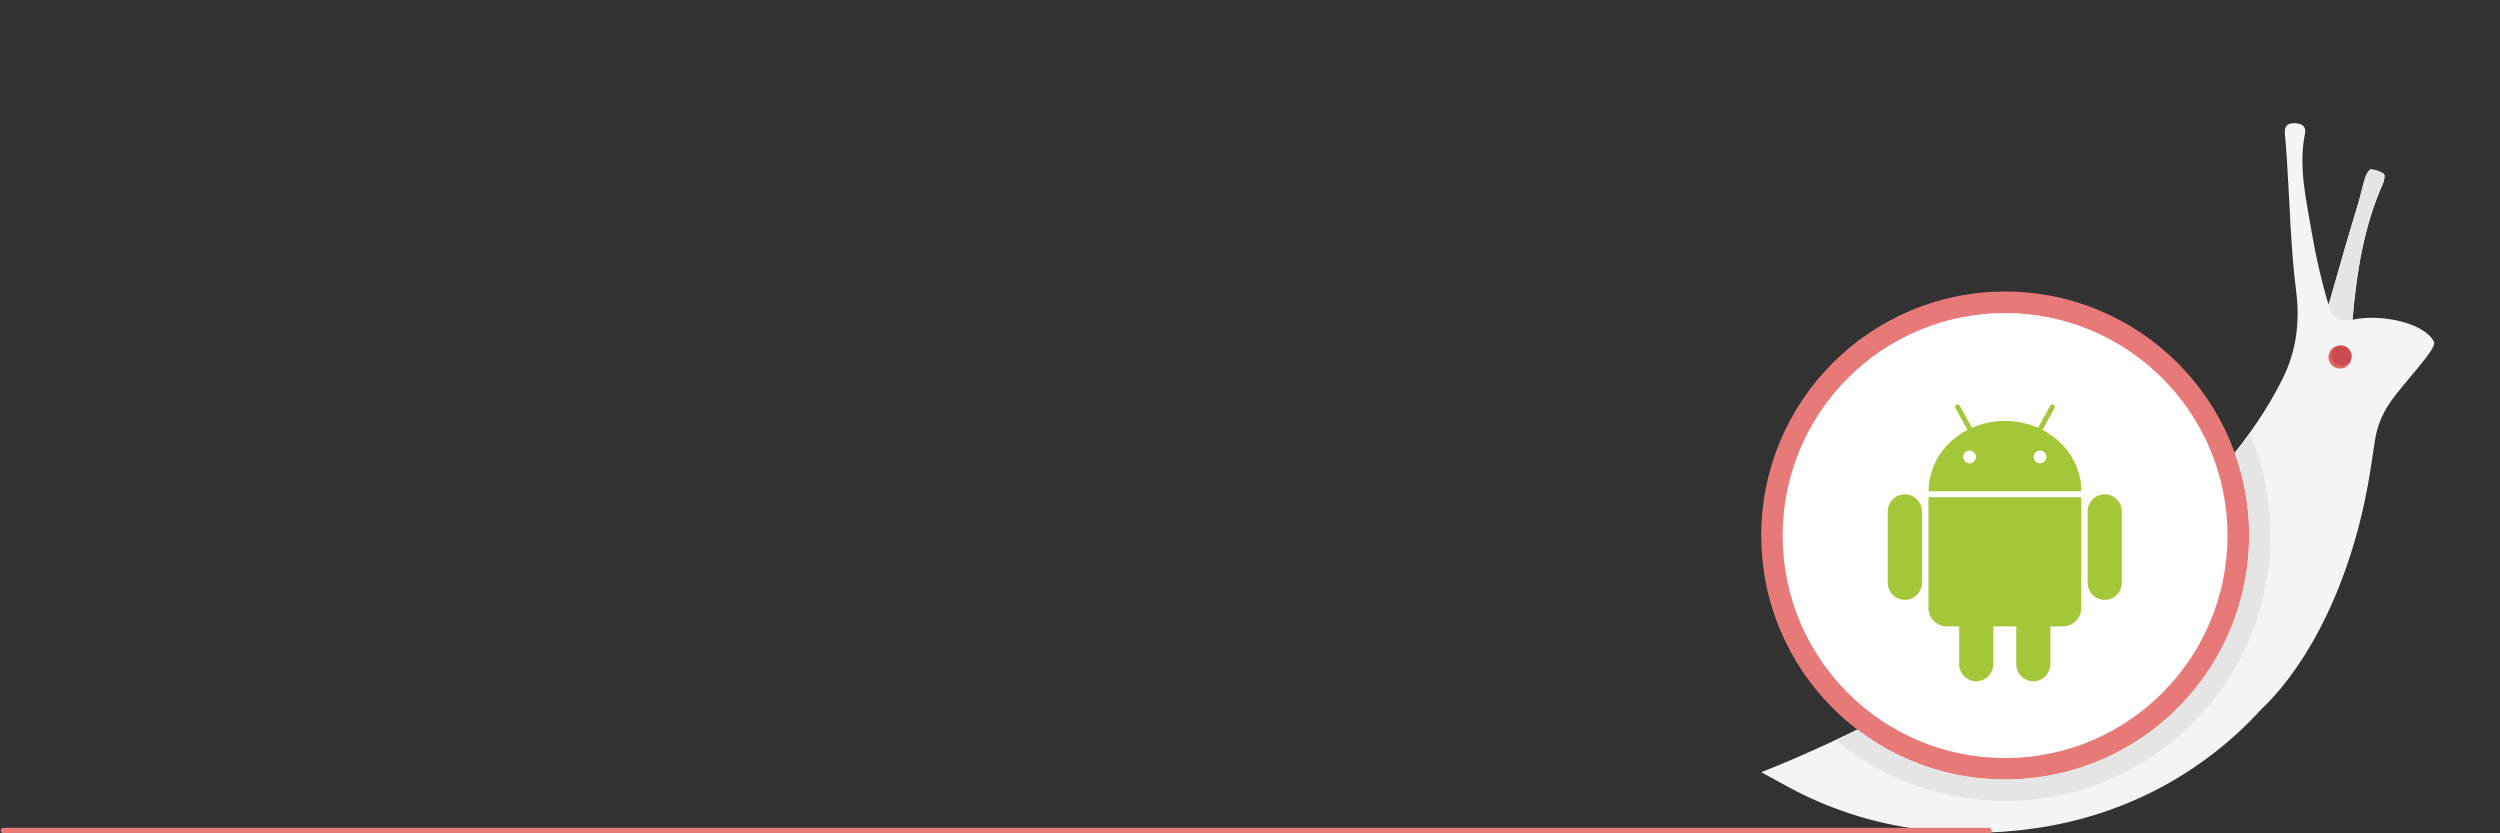 <?xml version="1.0" encoding="utf-8"?>
<!-- Generator: Adobe Illustrator 20.1.0, SVG Export Plug-In . SVG Version: 6.00 Build 0)  -->
<svg version="1.1" id="Layer_1" xmlns="http://www.w3.org/2000/svg" xmlns:xlink="http://www.w3.org/1999/xlink" x="0px" y="0px"
	 viewBox="0 0 1800 600" style="enable-background:new 0 0 1800 600;" xml:space="preserve">
<rect x="0" y="0" width="1800" height="600" fill="#333333" stroke="none"/>
<style type="text/css">
	.st0{fill:#F4F4F4;}
	.st1{fill:#FFFFFF;}
	.st2{fill:#E87979;}
	.st3{fill:#DD6666;}
	.st4{fill:#CC4B50;}
	.st5{fill:#E5E5E5;}
	.st6{fill:none;stroke:#E87979;stroke-width:4;stroke-linecap:round;stroke-linejoin:round;}
	.st7{fill:#A4C639;}
</style>
<title>android_snail</title>
<g id="Layer_1_1_">
	<path class="st0" d="M1752.5,246.2c-6.3-13.4-37.6-20.6-58.7-16c2.9-34.6,8.5-68.3,22-98.2c0.9-2.1,1.5-6.2,0.6-6.8
		c-2.8-1.9-6-3-9.4-3.3c-1.2,0-3.3,3.5-4,5.8c-2,6.2-3.3,12.7-5.2,19.1c-6.6,21.6-13.1,44.1-19.7,67.4c-0.4,1.7-1,3.4-1.6,5.1
		c-5.1-17.1-9.1-34.6-12.1-52.2c-3.8-23-9.7-46.6-4.8-71c1.1-5.9-3.3-7.3-7.5-7.4s-7.6,1.2-7,7.6s1.1,12.7,1.5,19
		c2.1,31.8,2.7,64,6.7,94.9c2.7,21.7,0,42.5-9.5,61.8c-63.9,130-264.4,240.1-375.7,284c8.8,4.7,17.4,9.7,26.3,14.2
		c27,13.7,56.2,22.7,86.3,26.7c28,3.7,56.3,3.6,84.3-0.5c31.5-4.4,61.9-14.2,90-29c27.5-14.6,52.3-33.8,73.2-56.8
		c1.1-1,2.2-2.1,3.4-3.3c28.1-28.1,62.8-85.9,75.7-172.7c0.8-5.4,1.7-11,2.5-16.4c1.3-9.8,4.9-19.2,10.4-27.4
		C1729.3,276.8,1754.9,251.3,1752.5,246.2z"/>
	<path class="st1" d="M1443.7,553.5c-92.6,0-167.9-75.3-167.9-167.9s75.3-168,167.9-168s167.9,75.4,167.9,167.9
		C1611.6,478.1,1536.3,553.5,1443.7,553.5z"/>
	<path class="st2" d="M1443.7,225.4c88.4,0,160.1,71.8,160.1,160.2s-71.6,160.2-160.1,160.2s-160.2-71.7-160.2-160.2
		c0-42.5,16.9-83.3,46.9-113.3C1360.4,242.2,1401.2,225.3,1443.7,225.4 M1443.7,209.9c-97,0-175.6,78.7-175.6,175.7
		s78.5,175.6,175.6,175.6s175.7-78.6,175.7-175.6S1540.7,209.9,1443.7,209.9L1443.7,209.9L1443.7,209.9z"/>
	<circle class="st3" cx="1684.8" cy="257.1" r="8.3"/>
	<circle class="st4" cx="1685.8" cy="256.1" r="7.3"/>
	<path class="st5" d="M1693.8,230.3c2.9-34.6,8.5-68.3,22-98.2c0.9-2.1,1.5-6.2,0.6-6.8c-2.8-1.9-6-3-9.4-3.3c-1.2,0-3.3,3.5-4,5.8
		c-2,6.2-3.3,12.7-5.2,19.1c-6.6,21.6-13.1,44.1-19.7,67.4c-0.4,1.7-1,3.4-1.6,5.1C1676.5,219.4,1678.5,233.6,1693.8,230.3z"/>
	<path class="st5" d="M1443.7,576.7c105.6-0.1,191.1-85.7,191-191.3c0-25.3-5-50.4-14.8-73.8c-3.4,4.9-7.1,9.7-10.9,14.5
		c32.8,91.3-14.6,191.9-105.9,224.8c-56,20.2-118.4,10.6-165.8-25.5c-5.2,2.5-10.4,5-15.5,7.4C1356,561.2,1399.2,576.8,1443.7,576.7
		L1443.7,576.7z"/>
	<line class="st6" x1="1432.1" y1="598" x2="2.5" y2="598"/>
	<path class="st1" d="M1409.3,286.9c-3.4,0-6.1,2.7-6,6.1c0,1,0.3,2,0.8,2.9l6.6,11.9c-16,9.9-26.5,26.7-26.5,45.9
		c0,0.1,0,0.2,0,0.3s0,0,0,0.1s0,0.2,0,0.2v3c-6-7-16.5-7.7-23.5-1.7c-3.6,3.2-5.7,7.8-5.7,12.6v51.4c-0.1,9.2,7.4,16.7,16.6,16.7
		c4.8,0.1,9.4-2,12.6-5.7v7.2c0,9.7,7.9,17.6,17.6,17.6h4.5v22.9c0,9.2,7.5,16.7,16.7,16.7c9.2,0,16.7-7.5,16.7-16.7v-22.9h7.7v22.9
		c0,9.2,7.5,16.7,16.7,16.7c9.2,0,16.7-7.5,16.7-16.7v-22.9h4.5c9.7,0,17.6-7.9,17.6-17.6v-7.2c6,7,16.5,7.7,23.5,1.7
		c3.6-3.2,5.7-7.8,5.7-12.6v-51.4c0.1-9.2-7.4-16.7-16.6-16.7c-4.8-0.1-9.4,2-12.6,5.7v-3c0-0.1,0-0.2,0-0.2c0-0.2,0-0.3,0-0.4
		c0-19.2-10.6-36-26.5-45.9l6.6-12c1.6-2.9,0.6-6.7-2.4-8.3c-2.9-1.6-6.7-0.6-8.3,2.4l0,0l-6.9,12.5c-14.1-5.1-29.6-5.1-43.7,0
		l-7-12.4C1413.6,288.1,1411.5,286.9,1409.3,286.9L1409.3,286.9z"/>
	<path class="st7" d="M1371.5,355.9c-6.7,0-12.2,5.4-12.3,12.2v0.1v51.4c0,6.8,5.5,12.3,12.3,12.3c6.8,0,12.3-5.5,12.3-12.3v-51.4
		c0-6.7-5.4-12.3-12.2-12.3H1371.5L1371.5,355.9z M1515.4,355.9c-6.8,0-12.3,5.4-12.3,12.2v0.1v51.4c0,6.8,5.5,12.3,12.3,12.3
		c6.8,0,12.3-5.5,12.3-12.3v-51.4C1527.7,361.5,1522.3,355.9,1515.4,355.9L1515.4,355.9L1515.4,355.9z"/>
	<path class="st7" d="M1422.9,414.5c-6.8,0-12.3,5.4-12.3,12.2v0.1v51.4c0,6.8,5.5,12.3,12.3,12.3c6.8,0,12.3-5.5,12.3-12.3l0,0
		v-51.4C1435.2,420.1,1429.8,414.5,1422.9,414.5L1422.9,414.5L1422.9,414.5z M1464,414.5c-6.8,0-12.3,5.4-12.3,12.2v0.1v51.4
		c0,6.8,5.5,12.3,12.3,12.3c6.8,0,12.3-5.5,12.3-12.3l0,0v-51.4c0-6.7-5.4-12.3-12.2-12.3H1464L1464,414.5z"/>
	<path class="st7" d="M1409.4,291.2c-1.1,0-1.8,0.8-1.7,1.8c0,0.3,0.1,0.5,0.2,0.8l8.7,15.7c-16.7,8.7-28,25.2-28,44.2h110
		c0-19-11.3-35.5-28-44.2l8.7-15.7c0.5-0.9,0.2-1.9-0.7-2.4c-0.2-0.1-0.5-0.2-0.8-0.2c-0.7,0-1.3,0.3-1.6,0.9l-8.8,15.9
		c-15.2-6.6-32.4-6.6-47.6,0l-8.8-15.9C1410.6,291.5,1410,291.2,1409.4,291.2L1409.4,291.2z M1388.5,358v79.7
		c0,7.3,5.9,13.3,13.2,13.3c0.1,0,0.1,0,0.1,0h83.4c7.3,0,13.3-5.9,13.3-13.2v-0.1V358H1388.5z"/>
	<path class="st1" d="M1418.1,324.4c-2.5,0-4.6,2.1-4.6,4.6s2.1,4.6,4.6,4.6s4.6-2.1,4.6-4.6l0,0
		C1422.6,326.4,1420.6,324.4,1418.1,324.4z M1468.8,324.4c-2.5,0-4.6,2.1-4.6,4.6s2.1,4.6,4.6,4.6s4.6-2.1,4.6-4.6l0,0
		C1473.4,326.4,1471.4,324.4,1468.8,324.4z"/>
</g>
</svg>
